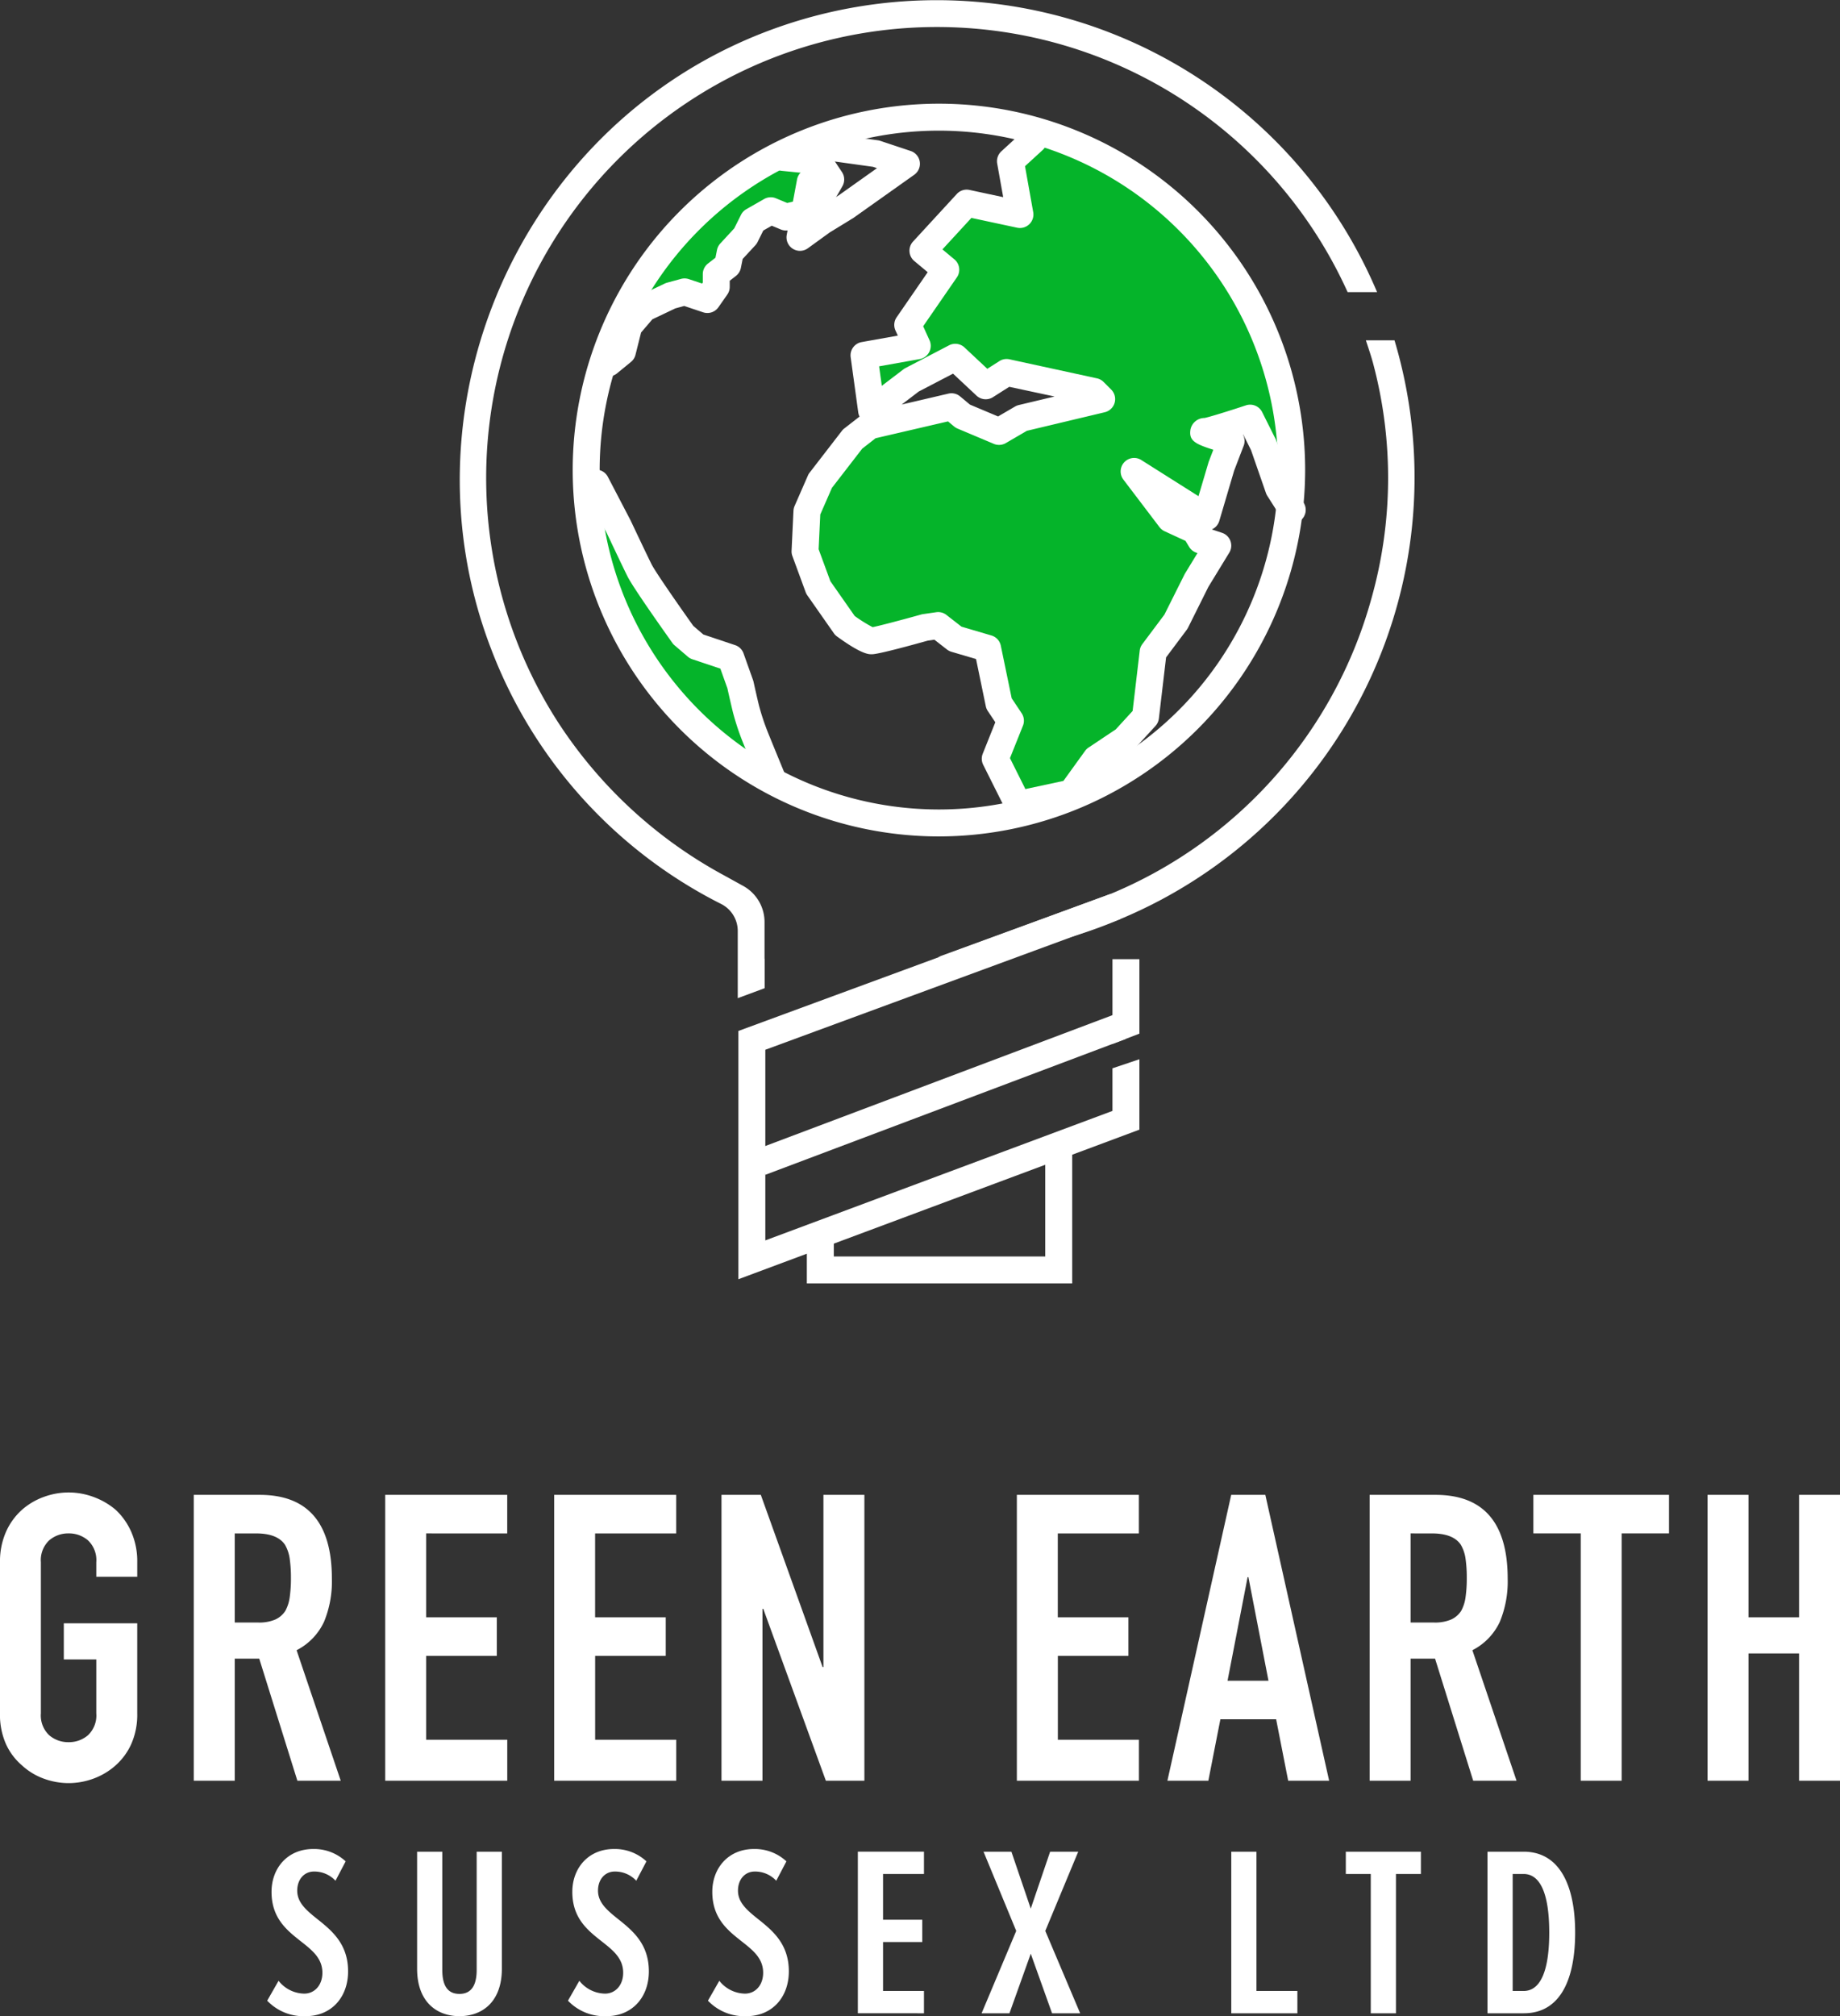 <svg xmlns="http://www.w3.org/2000/svg" width="368.393" height="403.503" viewBox="0 0 368.393 403.503">
  <rect x="0" y="0" width="368.393" height="403.503" fill="#333333" stroke="none"/>
  <g id="Group_2763" data-name="Group 2763" transform="translate(-63 -8413.148)">
    <g id="Group_2712" data-name="Group 2712" transform="translate(63 8711.834)">
      <g id="Group_2687" data-name="Group 2687" transform="translate(0 0)">
        <path id="Path_5683" data-name="Path 5683" d="M12.18-194.24a14.616,14.616,0,0,1,1.205-6.106,12.9,12.9,0,0,1,3.214-4.419,13.588,13.588,0,0,1,4.379-2.571,14.473,14.473,0,0,1,4.941-.884,14.473,14.473,0,0,1,4.941.884,14.565,14.565,0,0,1,4.459,2.571,13.454,13.454,0,0,1,3.134,4.419,14.616,14.616,0,0,1,1.205,6.106v2.893h-8.2v-2.893a5.447,5.447,0,0,0-1.647-4.379,5.809,5.809,0,0,0-3.9-1.406,5.809,5.809,0,0,0-3.9,1.406,5.447,5.447,0,0,0-1.647,4.379v30.211a5.447,5.447,0,0,0,1.647,4.379,5.81,5.81,0,0,0,3.9,1.406,5.81,5.81,0,0,0,3.9-1.406,5.447,5.447,0,0,0,1.647-4.379V-174.8H24.955v-7.231h14.7v18a14.483,14.483,0,0,1-1.205,6.187,12.764,12.764,0,0,1-3.134,4.258,13.778,13.778,0,0,1-4.459,2.651,14.473,14.473,0,0,1-4.941.884,14.473,14.473,0,0,1-4.941-.884,12.893,12.893,0,0,1-4.379-2.651,12.267,12.267,0,0,1-3.214-4.258,14.483,14.483,0,0,1-1.205-6.187Zm47-5.785v17.837h4.66a8.246,8.246,0,0,0,3.455-.6,4.7,4.7,0,0,0,2.009-1.727,7.853,7.853,0,0,0,.884-2.772,26.654,26.654,0,0,0,.241-3.817,26.653,26.653,0,0,0-.241-3.816,7.638,7.638,0,0,0-.964-2.852q-1.527-2.25-5.785-2.25Zm-8.2,49.494v-57.207H64.165q14.463,0,14.463,16.793a21.163,21.163,0,0,1-1.567,8.6,12.149,12.149,0,0,1-5.5,5.7l8.838,26.113H71.717l-7.633-24.426h-4.9v24.426Zm38.326,0v-57.207h24.426v7.713H97.509v16.793H111.65v7.713H97.509v16.793h16.23v8.2Zm33.826,0v-57.207h24.426v7.713h-16.23v16.793h14.141v7.713H131.335v16.793h16.23v8.2Zm33.5,0v-57.207h7.874l12.374,34.469h.161v-34.469h8.2v57.207h-7.713L165-184.919h-.161v34.389Zm59.136,0v-57.207h24.426v7.713h-16.23v16.793h14.141v7.713H223.976v16.793h16.23v8.2Zm50.378-20.007-4.017-20.73h-.161l-4.017,20.73ZM245.91-150.531l12.775-57.207h6.83l12.775,57.207h-8.2l-2.41-12.293H256.516l-2.41,12.293Zm48.69-49.494v17.837h4.66a8.246,8.246,0,0,0,3.455-.6,4.7,4.7,0,0,0,2.009-1.727,7.853,7.853,0,0,0,.884-2.772,26.662,26.662,0,0,0,.241-3.817,26.661,26.661,0,0,0-.241-3.816,7.637,7.637,0,0,0-.964-2.852q-1.527-2.25-5.785-2.25Zm-8.2,49.494v-57.207h13.177q14.462,0,14.462,16.793a21.162,21.162,0,0,1-1.567,8.6,12.149,12.149,0,0,1-5.5,5.7l8.838,26.113h-8.678L299.5-174.956h-4.9v24.426Zm42.263,0v-49.494h-9.481v-7.713h27.157v7.713h-9.481v49.494Zm25.39,0v-57.207h8.2v24.506h10.124v-24.506h8.2v57.207h-8.2V-176H362.253v25.47Z" transform="translate(-12.18 208.22)" fill="#fff"/>
      </g>
      <g id="Group_2686" data-name="Group 2686" transform="translate(53.497 71.362)">
        <path id="Path_5684" data-name="Path 5684" d="M2.8-88.3a10.039,10.039,0,0,0,7.709,3.1c5.139,0,8.485-3.782,8.485-8.97,0-5.479-3.249-8.146-6.109-10.424-2.182-1.745-4.073-3.3-4.073-5.721,0-2.327,1.455-3.83,3.345-3.83a5.763,5.763,0,0,1,4.315,1.842l2.036-3.879a9.253,9.253,0,0,0-6.5-2.473c-5.139,0-8.34,3.83-8.34,8.582,0,5.285,3.1,7.709,5.867,9.891,2.279,1.794,4.315,3.394,4.315,6.3,0,2.473-1.552,4.17-3.636,4.17a6.665,6.665,0,0,1-5.139-2.57Zm30.013-6.4c0,6.643,3.927,9.5,8.485,9.5s8.485-2.861,8.485-9.5v-23.418H44.74v23.661c0,3.539-1.406,4.8-3.442,4.8-2.085,0-3.442-1.261-3.442-4.8v-23.661H32.813Zm30.206,6.4a10.039,10.039,0,0,0,7.709,3.1c5.139,0,8.485-3.782,8.485-8.97,0-5.479-3.249-8.146-6.109-10.424-2.182-1.745-4.073-3.3-4.073-5.721,0-2.327,1.455-3.83,3.346-3.83a5.763,5.763,0,0,1,4.315,1.842l2.036-3.879a9.253,9.253,0,0,0-6.5-2.473c-5.139,0-8.339,3.83-8.339,8.582,0,5.285,3.1,7.709,5.867,9.891,2.279,1.794,4.315,3.394,4.315,6.3,0,2.473-1.552,4.17-3.636,4.17a6.665,6.665,0,0,1-5.139-2.57Zm28.025,0a10.039,10.039,0,0,0,7.709,3.1c5.139,0,8.485-3.782,8.485-8.97,0-5.479-3.249-8.146-6.109-10.424-2.182-1.745-4.073-3.3-4.073-5.721,0-2.327,1.455-3.83,3.346-3.83a5.763,5.763,0,0,1,4.315,1.842l2.036-3.879a9.253,9.253,0,0,0-6.5-2.473c-5.139,0-8.339,3.83-8.339,8.582,0,5.285,3.1,7.709,5.867,9.891,2.279,1.794,4.315,3.394,4.315,6.3,0,2.473-1.552,4.17-3.636,4.17a6.665,6.665,0,0,1-5.139-2.57Zm43.249,2.521v-4.461H126.1v-9.794h7.855v-4.461H126.1v-9.164h8.194v-4.461H121.056v32.34Zm31.273,0-6.982-16.485,6.594-15.855h-5.624l-3.879,11.394L151.8-118.117H146.22l6.546,15.855-6.933,16.485h5.576L155.675-97.7l4.267,11.927Zm43.491,0v-4.461h-8.194v-27.879h-5.042v32.34Zm19.734,0v-27.879h4.994v-4.461H218.754v4.461h4.994v27.879Zm25.6,0c7.321,0,10.279-6.788,10.279-16.146,0-9.261-3.006-16.194-10.327-16.194h-7.224v32.34Zm-2.23-27.879h2.182c3.539,0,5.139,4.412,5.139,11.733,0,7.176-1.552,11.685-5.139,11.685h-2.182Z" transform="translate(-2.8 118.65)" fill="#fff"/>
      </g>
    </g>
    <g id="Group_2736" data-name="Group 2736" transform="translate(155.051 8413.148)">
      <path id="Path_5697" data-name="Path 5697" d="M73.493,85.658v20.4H31.16v-2.886h-5.4v8.281H78.888v-25.8Z" transform="translate(43.729 145.399)" fill="#fff"/>
      <rect id="Rectangle_1198" data-name="Rectangle 1198" width="77.047" height="5.393" transform="translate(59.307 230.058) rotate(-20.647)" fill="#fff"/>
      <path id="Path_5698" data-name="Path 5698" d="M20.681,93.77v49.687l80.286-29.936V99.429l-5.395,1.818v8.527l-69.5,25.911V97.533L97.148,71.376,95.284,66.31Z" transform="translate(35.104 112.557)" fill="#fff"/>
      <path id="Path_5699" data-name="Path 5699" d="M53.84,71.164H48.445V88.131L53.84,86.07Z" transform="translate(82.232 120.796)" fill="#fff"/>
      <g id="Group_2722" data-name="Group 2722" transform="translate(0 0)">
        <g id="Group_2724" data-name="Group 2724">
          <path id="Path_5700" data-name="Path 5700" d="M122.592,29.916a88.9,88.9,0,0,1-.326,46.916A89.951,89.951,0,0,1,70,136.051L35.516,148.656a94.553,94.553,0,0,0,36.558-7.626A95.764,95.764,0,0,0,126.862,25.249h-5.729c.5,1.548,1.033,3.072,1.459,4.667" transform="translate(60.285 42.859)" fill="#fff"/>
          <path id="Path_5701" data-name="Path 5701" d="M56.427,8.37C10.35,29.008-11.88,83.086,6.384,130.156a94.949,94.949,0,0,0,45.889,50.728,6.053,6.053,0,0,1,3.383,5.381v13.5l5.395-2v-5.9h-.03v-7.332a8.257,8.257,0,0,0-4.257-7.221L52.939,175.2a91.487,91.487,0,0,1-32.973-30.209A90.247,90.247,0,1,1,177.76,58.462h5.9A95.734,95.734,0,0,0,56.427,8.37" transform="translate(0 0)" fill="#fff"/>
          <path id="Path_5702" data-name="Path 5702" d="M12.41,40.615l9.266-12.567S31.324,18.528,31.7,18.4s9.646-6.474,9.646-6.474l8.632-.763,1.27,11.3-11.17,1.395-4.7,7.744-9.268,8.759Z" transform="translate(21.064 18.95)" fill="#05b42a"/>
          <path id="Path_5703" data-name="Path 5703" d="M13.663,36.953l8.5,17.9L29.529,66.4l8.5,3.3,4.952,21.96L26.483,77.7S14.806,61.578,14.677,60.944s-4.95-17.39-4.95-17.39Z" transform="translate(16.51 62.725)" fill="#05b42a"/>
          <path id="Path_5704" data-name="Path 5704" d="M34.254,71.143,52.724,64.6l12.187,5.141,11.424-4.378,10.283-1.524-4.952-5.713L73.289,56.99l-11.059.332L53.611,54.7S37.364,65.495,39.269,56.99c.534-1.861,10.11-10.765,11.3-12.441.966-1.362,2.751-4.793,3.809-6.22,1.47-1.983-3.2-8.64-.825-11.105,2.706-2.805,12.416-1.3,12.883-1.206,1.9.38,4-13.838,4-13.838l9.074-1.651,21.836,13.838,16.88,24.118L119.366,59.4,122.031,72.1l-8-4.316-4.95,8.378-2.158,17.517-11.17,18.976-3.871,17.01-8.125,8.5-12.376,2.983L67.2,136.96l-4.189-24.371-11.742-3.747-14.472-1.014L25.369,91.072Z" transform="translate(43.061 17.872)" fill="#05b42a"/>
          <path id="Path_5705" data-name="Path 5705" d="M69.974,147.709a2.7,2.7,0,0,1-2.411-1.492l-4.569-9.136a2.72,2.72,0,0,1-.092-2.209l2.519-6.3-1.5-2.247a2.691,2.691,0,0,1-.4-.947l-1.958-9.46-4.92-1.449a2.714,2.714,0,0,1-.9-.459l-2.522-1.964-1.357.2c-9.719,2.716-10.849,2.716-11.221,2.716-.6,0-2.02,0-6.919-3.563a2.726,2.726,0,0,1-.623-.634l-5.33-7.615a2.78,2.78,0,0,1-.321-.615L24.792,95.3a2.728,2.728,0,0,1-.162-1.06l.38-8a2.76,2.76,0,0,1,.224-.952L27.9,79.195a2.419,2.419,0,0,1,.337-.569l6.471-8.378a2.582,2.582,0,0,1,.477-.477l3.056-2.376a2.639,2.639,0,0,1-.262-.842L36.461,55.509a2.7,2.7,0,0,1,2.2-3.024L45.9,51.193l-.467-1.028a2.686,2.686,0,0,1,.235-2.646L51.885,38.5l-2.679-2.231a2.7,2.7,0,0,1-.259-3.9l8.761-9.519a2.668,2.668,0,0,1,2.549-.812L67,23.479l-1.2-6.709a2.693,2.693,0,0,1,.831-2.463L71.2,10.119A2.7,2.7,0,1,1,74.845,14.1l-3.477,3.186,1.643,9.2a2.7,2.7,0,0,1-3.218,3.11l-9.158-1.961-5.8,6.3,2.4,2a2.7,2.7,0,0,1,.491,3.6l-6.749,9.784,1.273,2.8a2.695,2.695,0,0,1-1.98,3.771L42.158,57.34l.537,3.9,4.321-3.291A2.772,2.772,0,0,1,47.4,57.7l8.759-4.567a2.7,2.7,0,0,1,3.091.423l4.567,4.278,2.422-1.543a2.683,2.683,0,0,1,2-.361l17.547,3.814a2.736,2.736,0,0,1,1.322.726l1.521,1.524a2.7,2.7,0,0,1-1.281,4.529l-15.6,3.717L67.527,72.7a2.706,2.706,0,0,1-2.4.156l-7.237-3.048A2.753,2.753,0,0,1,57.2,69.4l-1.249-1.041-14.5,3.369L38.77,73.819,32.711,81.66l-2.333,5.33-.332,6.954,2.355,6.4,4.866,6.954a29.008,29.008,0,0,0,3.59,2.239c1.211-.229,5.851-1.446,9.732-2.533.113-.03.229-.054.345-.073l2.665-.383a2.682,2.682,0,0,1,2.039.545l3.021,2.349,5.983,1.761a2.69,2.69,0,0,1,1.88,2.039L68.7,123.77l1.993,2.989a2.7,2.7,0,0,1,.262,2.5l-2.6,6.493,3.091,6.188,7.609-1.629,4.343-6.015a2.739,2.739,0,0,1,.691-.664L89.533,130l3.38-3.69,1.424-12.082a2.658,2.658,0,0,1,.521-1.3l4.421-5.9,4.081-8.157L105.9,94.71l-.21-.07a2.7,2.7,0,0,1-1.462-1.171l-.718-1.192-4.195-1.934a2.728,2.728,0,0,1-1.017-.817L91.059,80a2.7,2.7,0,0,1,3.588-3.914l11.456,7.24,2.034-6.865.933-2.433c-3.82-1.19-4.885-1.888-4.58-4.006a2.872,2.872,0,0,1,2.805-2.347c.682-.1,4.88-1.389,8.287-2.525a2.694,2.694,0,0,1,3.267,1.351l2.665,5.33a2.749,2.749,0,0,1,.135.318l2.943,8.465,2.5,3.922a2.7,2.7,0,1,1-4.551,2.9l-2.668-4.186a2.822,2.822,0,0,1-.27-.561l-2.991-8.6L115.064,71l-.051.013.032.067a2.7,2.7,0,0,1,.1,2.166l-1.9,4.952-2.978,10.078a2.7,2.7,0,0,1-1.5,1.7l2.05.682a2.7,2.7,0,0,1,1.451,3.965l-4.189,6.857L104,109.662a3.063,3.063,0,0,1-.256.41l-4.13,5.514L98.17,127.81a2.738,2.738,0,0,1-.691,1.508l-4.189,4.569a2.629,2.629,0,0,1-.494.421l-5.3,3.539-4.669,6.46a2.684,2.684,0,0,1-1.624,1.057L70.537,147.65a2.652,2.652,0,0,1-.564.059M60.349,65l5.624,2.368,3.407-1.988a2.749,2.749,0,0,1,.734-.294l7.167-1.707-9.069-1.942-3.261,2.074a2.7,2.7,0,0,1-3.294-.308l-4.7-4.4L50.1,62.376l-3.423,2.608L56.028,62.8a2.69,2.69,0,0,1,2.349.556Z" transform="translate(41.802 15.976)" fill="#fff"/>
          <path id="Path_5706" data-name="Path 5706" d="M44.718,97.956s-2.673-6.5-3.437-8.405a51.271,51.271,0,0,1-2.018-6.058c-.334-1.341-.966-4.146-1.122-4.853L36.734,74.7l-5.608-1.872a2.642,2.642,0,0,1-.9-.51L27.56,70.035a2.475,2.475,0,0,1-.44-.48c-.793-1.109-7.774-10.9-8.98-13.309-1.149-2.3-4.216-8.815-4.216-8.815L9.4,38.772a2.7,2.7,0,0,1,4.785-2.5l4.569,8.759c.051.1,3.075,6.53,4.211,8.8.744,1.489,5.433,8.227,8.349,12.319l2.015,1.726L39.687,70a2.683,2.683,0,0,1,1.686,1.651l1.9,5.333a3.148,3.148,0,0,1,.094.321c0,.005.747,3.38,1.125,4.877a46.534,46.534,0,0,0,1.791,5.362c.761,1.9,3.42,8.357,3.42,8.357Z" transform="translate(15.442 59.11)" fill="#fff"/>
          <path id="Path_5707" data-name="Path 5707" d="M12.739,57.2a2.7,2.7,0,0,1-1.71-4.788l2.1-1.718,1.052-4.208a2.665,2.665,0,0,1,.566-1.1l3.045-3.555a2.711,2.711,0,0,1,.89-.68l5.333-2.541a2.807,2.807,0,0,1,.45-.167l2.795-.761a2.7,2.7,0,0,1,1.562.046l2.66.885.135-.192V36.736a2.7,2.7,0,0,1,1.041-2.128l1.494-1.163.31-1.554a2.7,2.7,0,0,1,.664-1.3l2.786-3.018,1.351-2.706a2.682,2.682,0,0,1,1.076-1.136L43.894,21.7a2.69,2.69,0,0,1,2.376-.146l2.247.933,1.618-.372a10.89,10.89,0,0,1,2.608-2.252,20.993,20.993,0,0,0,1.308-1.972l-.839-1.257-5.71-.569a2.7,2.7,0,1,1,.537-5.371l6.981.7A2.7,2.7,0,0,1,57,12.58l2.476,3.714a2.7,2.7,0,0,1,.116,2.8c-2.5,4.524-3.585,5.265-4.316,5.546a16.654,16.654,0,0,0-1.654,1.67,2.692,2.692,0,0,1-1.432.866l-3.3.761a2.723,2.723,0,0,1-1.643-.14l-1.823-.758-1.694.966-1.154,2.32a2.68,2.68,0,0,1-.432.623L39.6,33.693l-.359,1.794a2.706,2.706,0,0,1-.987,1.6l-1.244.968v1.219a2.7,2.7,0,0,1-.488,1.548l-1.778,2.538a2.691,2.691,0,0,1-3.062,1.009L27.89,43.1l-1.772.486-4.6,2.188-2.258,2.638-1.117,4.459a2.687,2.687,0,0,1-.909,1.435l-2.792,2.285a2.7,2.7,0,0,1-1.7.61M53.322,19.61l-.019.008.019-.008" transform="translate(17.04 18.133)" fill="#fff"/>
          <path id="Path_5708" data-name="Path 5708" d="M26.948,33.511A2.7,2.7,0,0,1,24.3,30.32l2.031-10.914a2.7,2.7,0,1,1,5.3.985l-.817,4.4,3.865-2.374,7.693-5.454-.812-.27L30.892,15.206a2.7,2.7,0,0,1,.742-5.344L42.55,11.386a2.509,2.509,0,0,1,.483.113l6.093,2.031a2.695,2.695,0,0,1,.7,4.758L37.646,26.923l-4.721,2.892L28.529,33a2.7,2.7,0,0,1-1.581.51" transform="translate(41.163 16.691)" fill="#fff"/>
          <path id="Path_5709" data-name="Path 5709" d="M81.706,154.336a73.322,73.322,0,1,1,73.321-73.322,73.405,73.405,0,0,1-73.321,73.322m0-141.248a67.927,67.927,0,1,0,67.927,67.927A68,68,0,0,0,81.706,13.088" transform="translate(14.23 13.059)" fill="#fff"/>
        </g>
      </g>
    </g>
  </g>
</svg>
